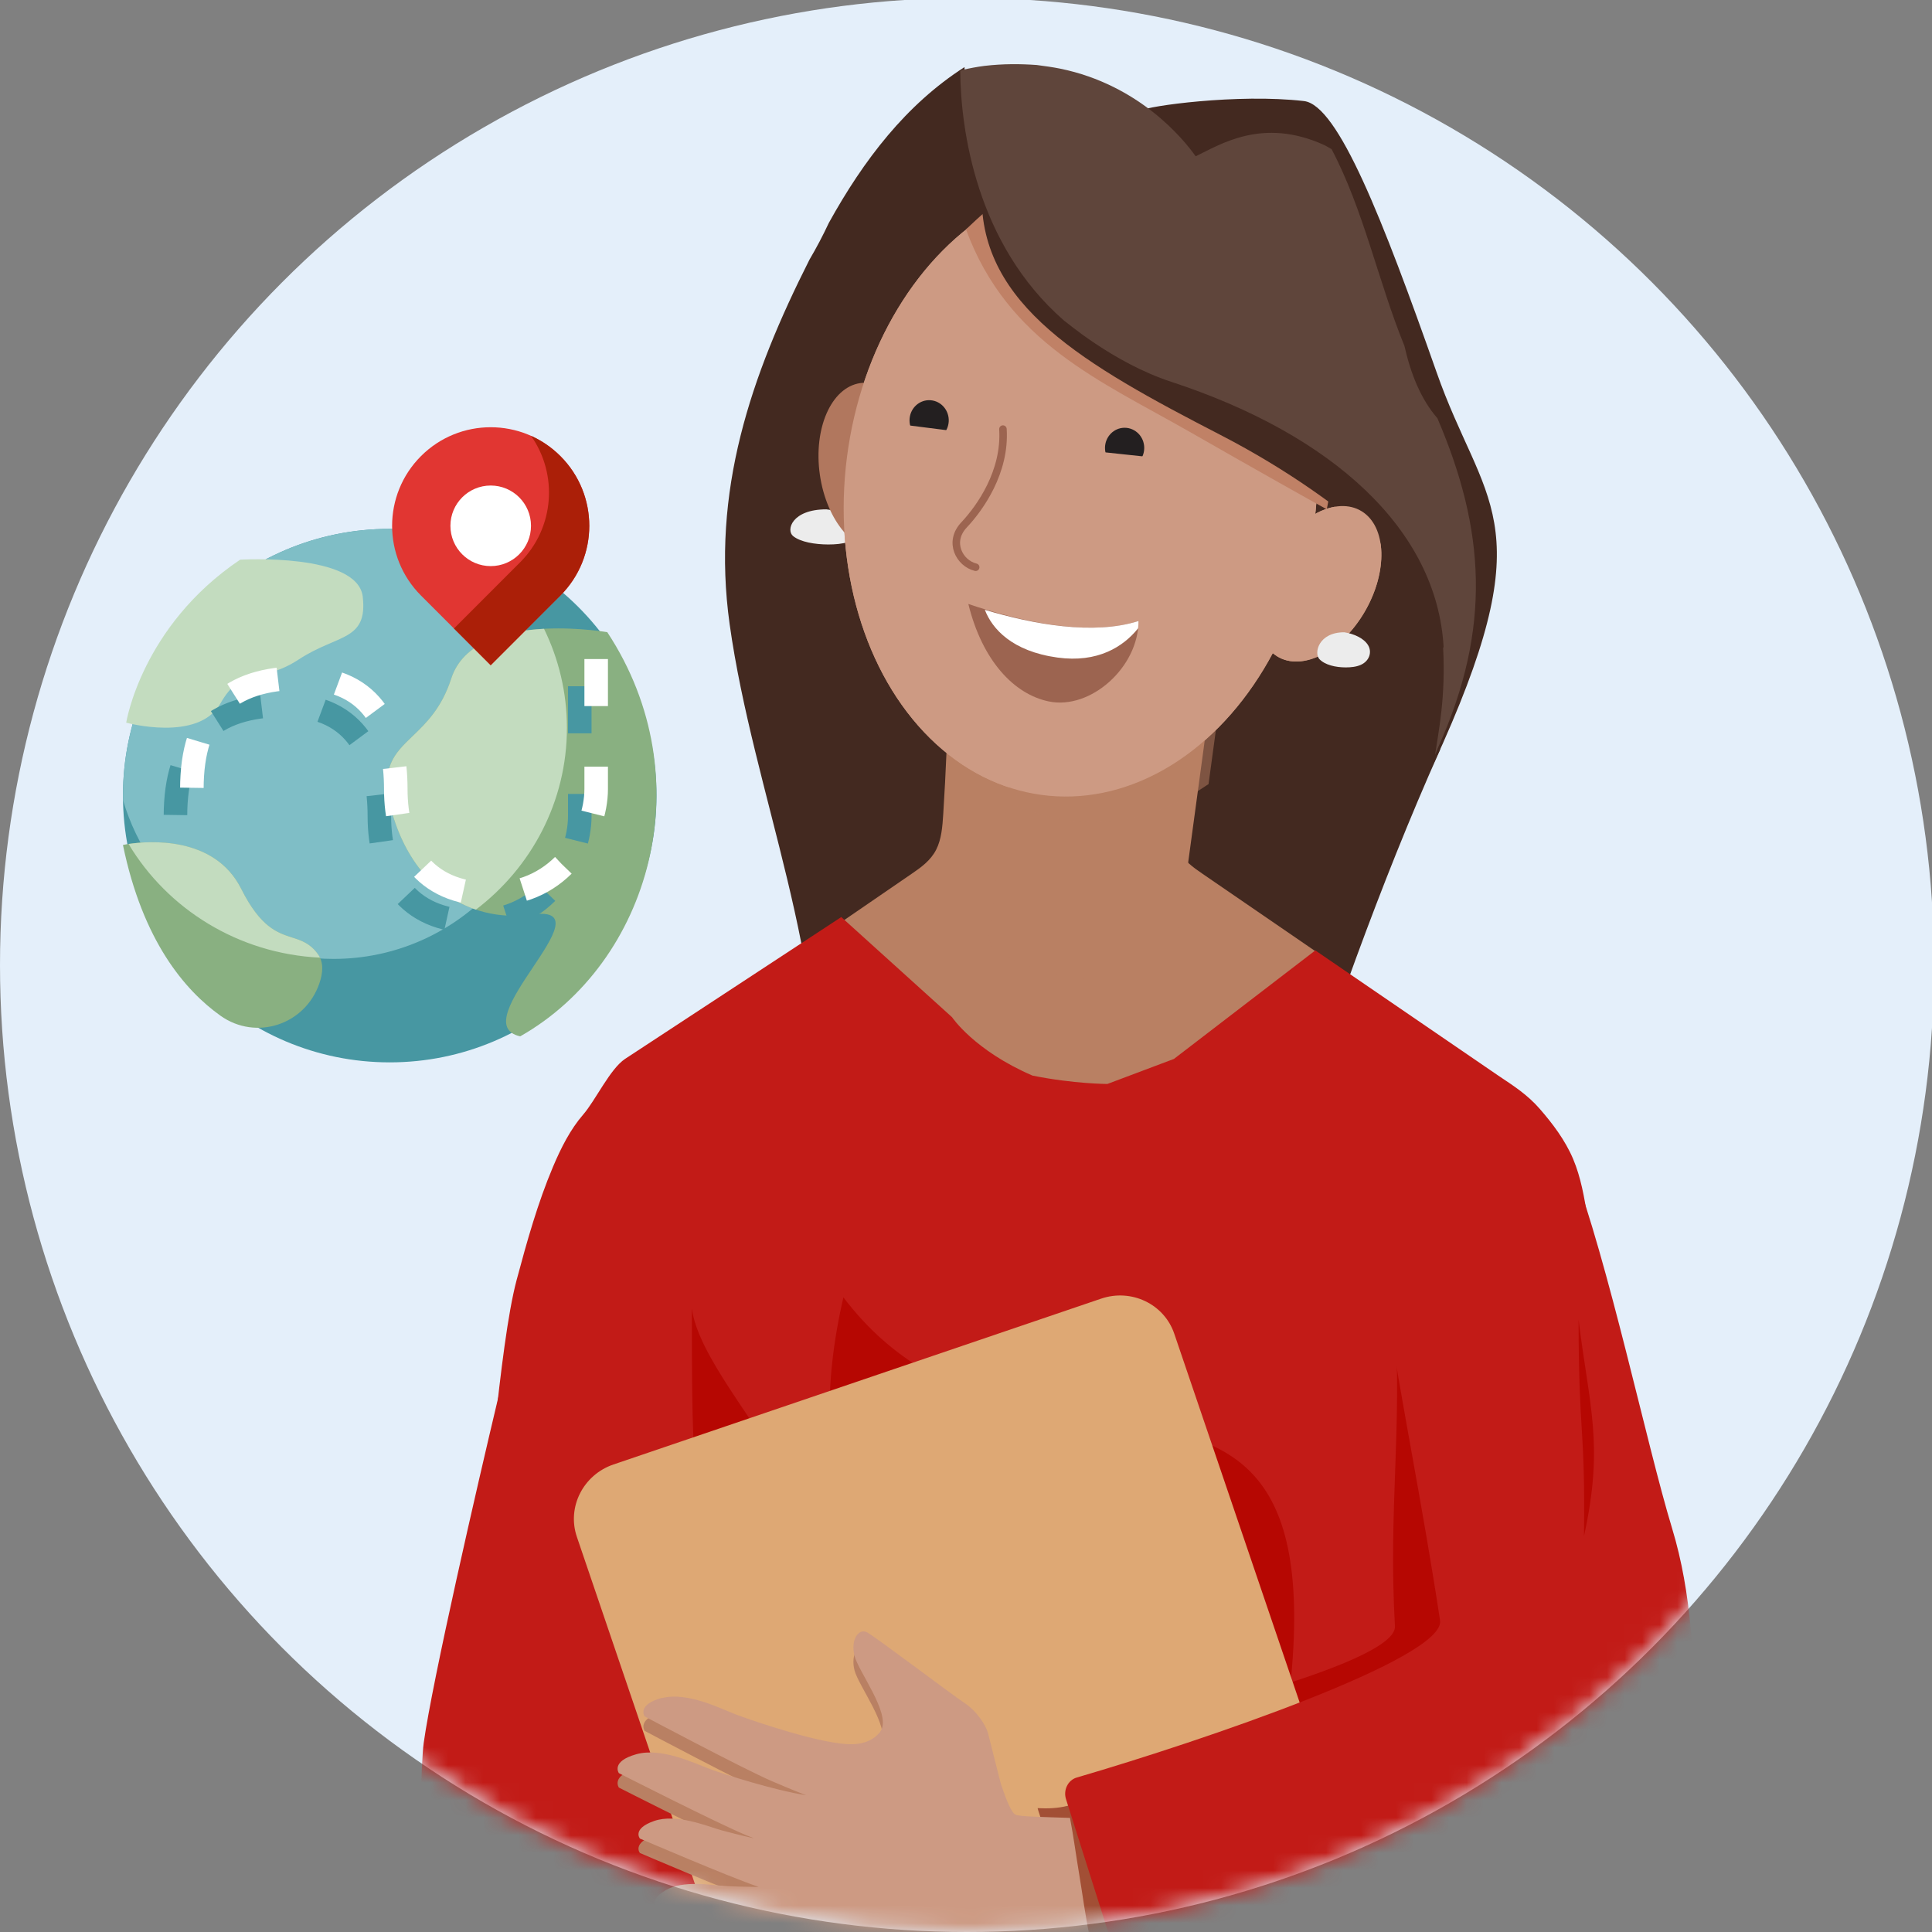 <svg width="110" height="110" viewBox="0 0 110 110" fill="none" xmlns="http://www.w3.org/2000/svg">
<rect x="0" y="0" width="110" height="110" fill="#808080" stroke="none"/>
<g clip-path="url(#clip0_552_384)">
<circle cx="55.058" cy="54.942" r="55.058" fill="#E4EFFA"/>
<mask id="mask0_552_384" style="mask-type:alpha" maskUnits="userSpaceOnUse" x="0" y="-1" width="111" height="112">
<circle cx="55.058" cy="54.943" r="55.058" fill="#E4EFFA"/>
</mask>
<g mask="url(#mask0_552_384)">
<path d="M81.978 42.741C82.194 41.312 82.612 39.465 82.436 36.622C82.069 29.926 76.159 24.457 66.926 21.499C64.216 20.615 62.286 19.325 60.913 17.9L60.819 18.009C55.813 13.643 54.944 7.114 54.915 3.82C51.589 5.954 49.174 9.105 47.19 12.691C46.85 13.418 46.483 14.114 46.09 14.78C42.737 21.417 40.485 27.988 41.543 35.541C42.888 45.165 47.313 54.919 46.426 64.675C47.215 64.961 48.062 65.223 48.968 65.488C56.07 67.546 65.522 67.806 73.092 66.49C75.736 58.445 78.519 50.468 81.98 42.712L81.978 42.741Z" fill="#432920"/>
<path d="M47.048 29C45.089 29 44.736 30.185 45.159 30.524C45.581 30.863 46.397 30.998 47.156 31C47.553 31 47.964 30.968 48.301 30.855C48.966 30.632 49.169 30.12 48.856 29.733C48.543 29.346 47.813 29.089 47.048 29Z" fill="#ECECEC"/>
<path d="M73.512 29C73.022 29 72.934 30.185 73.04 30.524C73.145 30.863 73.349 30.998 73.539 31C73.638 31 73.741 30.968 73.825 30.855C73.992 30.631 74.042 30.12 73.964 29.733C73.886 29.346 73.703 29.089 73.512 29Z" fill="#ECECEC"/>
<path d="M24.125 99.229C24.618 95.688 27.167 84.613 28.381 79.517L30.567 78.317C35.092 78.445 44.242 78.715 44.638 78.77C45.134 78.839 51.823 110.601 51.721 111.338C51.638 111.929 42.345 144.877 37.709 161.278C35.517 163.73 30.382 168.23 27.377 166.609C23.62 164.582 23.51 103.656 24.125 99.229Z" fill="#C21B17"/>
<path d="M37.59 74.951C42.879 92.316 39.221 106.674 37.073 126.671C37.05 126.883 37.11 127.096 37.238 127.265C37.367 127.433 37.555 127.543 37.763 127.572C54.024 129.852 67.25 131.24 83.332 128.12C83.474 128.092 83.609 128.037 83.73 127.956C83.851 127.875 83.955 127.77 84.036 127.648C84.117 127.526 84.174 127.389 84.203 127.244C84.232 127.1 84.232 126.951 84.204 126.806C82.061 115.638 81.542 109.076 81.633 100.098C81.727 90.832 81.218 82.267 82.953 73.171" fill="#C21B17"/>
<path d="M93.831 84.524C92.974 80.515 92.03 76.537 90.999 72.59C90.413 70.346 89.797 68.104 88.93 66.005C88.473 64.898 87.939 63.821 87.213 62.964C86.502 62.124 85.633 61.526 84.775 60.937C79.335 57.205 73.895 53.473 68.454 49.741C67.931 49.383 67.385 48.997 67.067 48.368C66.769 47.778 66.713 47.052 66.669 46.357C66.52 43.979 66.42 41.597 66.368 39.211C64.507 40.356 62.434 41.063 60.187 41.032C58.032 41.002 55.925 40.274 54.008 39.114C53.957 41.531 53.856 43.946 53.704 46.357C53.66 47.052 53.605 47.778 53.306 48.368C52.988 48.997 52.443 49.382 51.919 49.741L35.601 60.937C34.742 61.526 36.204 65.165 35.493 66.005C34.767 66.862 40.895 65.727 40.437 66.834C39.57 68.933 39.303 72.85 38.716 75.094C37.687 79.039 38.381 70.881 37.523 74.89L93.831 84.524Z" fill="#B98063"/>
<path d="M93.831 84.524C92.974 80.608 92.031 76.722 91 72.866C90.415 70.674 90.435 68.043 89.569 65.992C89.112 64.911 88.4 63.979 87.675 63.142C86.964 62.322 86.165 61.816 85.307 61.241L74.889 54.113L66.839 60.291L63.051 61.716C63.051 61.716 61.157 61.716 58.789 61.241C55.474 59.815 54.205 57.915 54.205 57.915L47.898 52.213L35.586 60.291C34.728 60.866 33.912 62.643 33.201 63.463C32.475 64.3 31.942 65.352 31.485 66.434C30.619 68.484 30.003 70.676 29.418 72.866C28.389 76.72 27.857 86.203 27 90.121L93.831 84.524Z" fill="#C21B17"/>
<path d="M39.391 74.484C40.039 79.766 52.787 89.763 40.124 89.326C39.391 82.34 39.403 81.82 39.391 74.484Z" fill="#B60702"/>
<path d="M71.999 104.609C62.047 94.563 43.181 95.003 48.019 73.866C59.179 88.57 79.696 69.608 71.999 104.609Z" fill="#B60702"/>
<path d="M79.423 74.844C79.834 81.607 79.041 85.937 79.423 92.589C79.549 94.773 65.292 98.233 57.989 99.671C57.472 99.773 57.142 100.322 57.268 100.869L59.052 109.104C59.149 109.518 59.267 109.967 59.594 110.206C59.922 110.445 60.364 110.397 60.76 110.336C71.638 108.661 80.456 107.739 90.681 103.402C92.518 102.623 93.171 101.001 93.243 100.279C93.635 96.362 93.857 92.385 93.072 88.539C92.049 83.533 89.87 78.999 88.222 72.966" fill="#B60702"/>
<path d="M62.694 73.939L34.929 83.381C33.203 83.967 32.27 85.812 32.844 87.5L45.144 123.673C45.718 125.361 47.583 126.254 49.308 125.668L77.073 116.226C78.798 115.64 79.731 113.795 79.157 112.107L66.857 75.934C66.283 74.246 64.419 73.353 62.694 73.939Z" fill="#DEA874"/>
<path fill-rule="evenodd" clip-rule="evenodd" d="M62.273 112.18C63.786 111.625 64.971 111.179 65.5 110.951L62.179 102.041C61.379 102.846 60.243 103.012 59.077 102.948C59.086 102.993 59.098 103.038 59.114 103.083L61.796 111.269C61.91 111.596 62.039 111.944 62.273 112.18Z" fill="#A24F35"/>
<path d="M78.84 73.696C79.868 80.341 81.001 85.722 81.99 92.26C82.315 94.406 68.444 99.121 61.307 101.205C60.802 101.352 60.523 101.925 60.699 102.454L63.228 110.429C63.362 110.829 63.521 111.262 63.869 111.469C64.216 111.675 64.652 111.588 65.041 111.492C75.713 108.847 84.404 107.136 94.183 101.921C95.94 100.985 96.441 99.322 96.447 98.603C96.479 94.697 96.335 90.746 95.202 87.018C93.727 82.164 91.622 71.997 89.43 66.185" fill="#C21B17"/>
<path d="M89.877 75.135C90.487 80.106 91.336 82.222 90.186 87.458C90.258 80.897 89.888 82.039 89.877 75.135Z" fill="#B60702"/>
<ellipse cx="13.432" cy="17.564" rx="13.432" ry="17.564" transform="matrix(-0.991 -0.134 -0.127 0.992 77.074 12.212)" fill="#CD9A83"/>
<ellipse cx="3.028" cy="4.781" rx="3.028" ry="4.781" transform="matrix(-0.852 -0.524 -0.503 0.864 80.107 30.695)" fill="#CD9A83"/>
<path d="M54.99 24C55.083 26.457 54.521 28.578 54.164 29.59C53.808 30.602 54.089 31.807 54.464 32" stroke="#975F45" stroke-width="0.428" stroke-linecap="round"/>
<path fill-rule="evenodd" clip-rule="evenodd" d="M58.017 40.56L68.603 42.078L66.863 54.903L66.859 54.903C66.662 55.775 64.218 56.132 61.337 55.699C58.411 55.26 56.143 54.172 56.271 53.27C56.278 53.222 56.291 53.176 56.311 53.131L58.017 40.56Z" fill="#B98063"/>
<ellipse cx="3.008" cy="4.812" rx="3.008" ry="4.812" transform="matrix(0.989 -0.15 0.142 0.99 45.996 22.264)" fill="#B1775E"/>
<g style="mix-blend-mode:multiply" opacity="0.5">
<path fill-rule="evenodd" clip-rule="evenodd" d="M68.81 44.641L69.57 39.043L58.95 37.52L57.821 45.841C58.764 46.275 59.768 46.572 60.82 46.714C63.641 47.096 66.404 46.304 68.81 44.641Z" fill="#B98063"/>
</g>
<ellipse cx="13.432" cy="17.564" rx="13.432" ry="17.564" transform="matrix(-0.991 -0.134 -0.127 0.992 77.074 12.212)" fill="#CD9A83"/>
<path d="M55 13.06C57.367 19.512 62.713 21.713 67.753 24.597C71.785 26.905 74.626 28.494 75.542 29L76 26.571L57.421 10.999C56.434 11.759 55.895 12.201 55 13.06Z" fill="#C08166"/>
<path d="M64.993 6.289C65.27 6.048 70.461 5.316 74.241 5.754C76.189 5.978 78.733 12.509 81.79 21.185C84.411 28.675 87.812 29.578 82.154 42.32C76.466 55.06 81.267 33.566 81.267 33.566C81.267 33.566 77.272 28.78 69.499 24.769C61.725 20.758 55.797 17.389 55.895 11.071" fill="#432920"/>
<path d="M82.165 36.859C82.312 39.7 81.922 41.549 81.706 42.978C81.774 42.838 81.813 42.697 81.88 42.557C84.958 35.727 84.543 30.125 81.84 23.813C80.878 22.706 80.316 21.251 79.963 19.696C78.461 16.01 77.648 11.968 75.813 8.489C75.674 8.421 75.536 8.325 75.396 8.258C71.871 6.653 69.45 8.244 68.076 8.899C67.393 7.927 64.868 4.833 60.371 3.91C59.944 3.823 59.486 3.762 59.028 3.701C58.109 3.636 57.128 3.625 56.051 3.751C55.614 3.807 55.175 3.892 54.793 3.981C54.765 3.979 54.703 4.032 54.672 4.059C54.701 7.353 55.57 13.883 60.576 18.248C60.578 18.219 63.325 20.636 66.683 21.738C75.884 24.752 81.827 30.165 82.194 36.861L82.165 36.859Z" fill="#5F453B"/>
<ellipse cx="3.028" cy="4.781" rx="3.028" ry="4.781" transform="matrix(-0.852 -0.524 -0.503 0.864 80.107 30.695)" fill="#CD9A83"/>
<path d="M76.536 35.999C75.067 35.999 74.802 37.185 75.119 37.524C75.436 37.863 76.048 37.998 76.617 37.999C76.915 37.999 77.223 37.968 77.476 37.855C77.975 37.632 78.127 37.12 77.892 36.733C77.657 36.346 77.11 36.089 76.536 35.999Z" fill="#ECECEC"/>
<path d="M57.103 24.431C57.257 26.869 55.799 28.918 54.886 29.888C53.973 30.859 54.63 32.074 55.551 32.296" stroke="#9C6450" stroke-width="0.428" stroke-linecap="round"/>
<path d="M55.133 34.387C57.991 35.358 61.958 36.28 64.821 35.358C64.821 37.987 62.1 40.426 59.72 39.938C57.74 39.533 55.928 37.622 55.133 34.387Z" fill="#9C6450"/>
<path fill-rule="evenodd" clip-rule="evenodd" d="M56.074 34.722C56.487 35.801 57.623 37.084 60.212 37.439C62.493 37.752 63.955 36.827 64.799 35.774C64.814 35.636 64.822 35.497 64.822 35.358C62.263 36.173 58.832 35.548 56.074 34.722Z" fill="white"/>
<ellipse cx="1.117" cy="1.148" rx="1.117" ry="1.148" transform="matrix(-1 0 0 1 65.148 24.355)" fill="#231F20"/>
<path d="M65.144 25.992C65.114 26.295 64.967 26.573 64.737 26.765C64.507 26.957 64.213 27.047 63.918 27.016C63.623 26.984 63.353 26.834 63.166 26.597C62.979 26.361 62.892 26.058 62.922 25.755L64.033 25.874L65.144 25.992Z" fill="#CD9A83"/>
<ellipse cx="1.117" cy="1.148" rx="1.117" ry="1.148" transform="matrix(-0.997 -0.078 -0.074 0.997 54.1 22.875)" fill="#231F20"/>
<path d="M51.707 24.215C51.689 24.365 51.7 24.517 51.739 24.662C51.778 24.808 51.845 24.944 51.935 25.062C52.025 25.181 52.137 25.281 52.265 25.355C52.393 25.429 52.533 25.477 52.679 25.495C52.825 25.514 52.972 25.503 53.114 25.462C53.255 25.422 53.387 25.354 53.503 25.261C53.619 25.168 53.715 25.053 53.788 24.922C53.86 24.791 53.906 24.646 53.924 24.496L52.816 24.356L51.707 24.215Z" fill="#CD9A83"/>
<path d="M37.687 97.503C39.15 97.127 41.05 98.118 41.95 98.455C42.849 98.792 46.892 100.185 48.549 100.129C49.365 100.105 49.835 99.772 50.093 99.452C50.125 99.399 50.156 99.346 50.188 99.292C50.655 98.297 48.897 96.017 48.655 95.109C48.413 94.201 48.884 93.484 49.385 93.771C49.888 94.046 54.145 97.272 54.903 97.773C55.661 98.273 56.148 99.103 56.25 99.491C56.325 99.757 56.73 101.41 56.992 102.414C57.286 103.284 57.587 104.039 57.825 104.145C58.042 104.248 59.418 104.276 60.92 104.324C61.126 105.389 61.262 106.454 61.444 107.527C61.636 108.683 61.805 109.986 62.054 111.15C59.306 111.211 55.466 111.195 55.466 111.195C55.466 111.195 48.91 111.187 45.524 110.72C44.777 110.674 44.092 110.602 43.59 110.547C42.221 110.393 37.376 109.455 37.376 109.455C37.376 109.455 36.879 109.065 37.879 108.454C38.878 107.855 40.514 108.155 41.25 108.2C41.559 108.224 42.321 108.25 43.202 108.259C43.168 108.254 43.136 108.237 43.103 108.22C41.614 107.722 36.434 105.502 36.434 105.502C36.434 105.502 35.975 104.944 37.239 104.502C38.504 104.06 40.246 104.794 41.058 105.025C41.37 105.108 42.083 105.3 42.924 105.488C42.793 105.433 42.674 105.38 42.553 105.338C40.905 104.664 35.237 101.777 35.237 101.777C35.237 101.777 34.76 101.111 36.228 100.7C37.696 100.29 39.601 101.247 40.503 101.573C41.228 101.836 43.979 102.728 45.904 103.038C45.149 102.747 44.474 102.456 43.951 102.236C42.32 101.53 36.702 98.546 36.702 98.546C36.702 98.546 36.238 97.87 37.714 97.484L37.687 97.503Z" fill="#B98063"/>
<path d="M37.687 96.682C39.15 96.305 41.05 97.297 41.95 97.634C42.849 97.971 46.892 99.364 48.549 99.308C49.365 99.284 49.835 98.95 50.093 98.631C50.125 98.578 50.156 98.524 50.188 98.471C50.655 97.476 48.897 95.195 48.655 94.287C48.413 93.379 48.884 92.663 49.385 92.95C49.888 93.225 54.145 96.451 54.903 96.951C55.661 97.452 56.148 98.282 56.25 98.669C56.325 98.936 56.73 100.589 56.992 101.593C57.286 102.463 57.587 103.217 57.825 103.324C58.042 103.427 59.418 103.455 60.92 103.503C61.126 104.567 61.262 105.633 61.444 106.706C61.636 107.861 61.805 109.164 62.054 110.329C59.306 110.39 55.466 110.374 55.466 110.374C55.466 110.374 48.91 110.366 45.524 109.899C44.777 109.852 44.092 109.781 43.59 109.726C42.221 109.572 37.376 108.634 37.376 108.634C37.376 108.634 36.879 108.244 37.879 107.633C38.878 107.033 40.514 107.334 41.25 107.378C41.559 107.403 42.321 107.429 43.202 107.438C43.168 107.432 43.136 107.416 43.103 107.399C41.614 106.901 36.434 104.681 36.434 104.681C36.434 104.681 35.975 104.123 37.239 103.68C38.504 103.238 40.246 103.973 41.058 104.203C41.37 104.287 42.083 104.479 42.924 104.667C42.793 104.612 42.674 104.559 42.553 104.517C40.905 103.843 35.237 100.956 35.237 100.956C35.237 100.956 34.76 100.29 36.228 99.879C37.696 99.469 39.601 100.426 40.503 100.752C41.228 101.015 43.979 101.906 45.904 102.217C45.149 101.925 44.474 101.635 43.951 101.414C42.32 100.709 36.702 97.724 36.702 97.724C36.702 97.724 36.238 97.049 37.714 96.663L37.687 96.682Z" fill="#CD9A83"/>
</g>
<circle cx="22.189" cy="45.299" r="15.188" fill="#4797A2"/>
<path fill-rule="evenodd" clip-rule="evenodd" d="M18.99 54.596C25.898 54.596 31.498 48.922 31.498 41.924C31.498 36.618 28.28 32.074 23.713 30.186C23.212 30.137 22.704 30.111 22.19 30.111C13.802 30.111 7.001 36.911 7.001 45.299C7.001 45.385 7.002 45.471 7.004 45.557C8.545 50.785 13.328 54.596 18.99 54.596Z" fill="#7FBEC6"/>
<path d="M13.673 31.866C13.673 31.866 20.377 31.461 20.655 33.986C20.932 36.51 19.236 36.089 17.013 37.544C14.79 39.001 13.805 37.845 12.546 40.058C11.288 42.272 7.186 41.146 7.186 41.146C7.186 41.146 8.055 35.647 13.673 31.866Z" fill="#C3DCBF"/>
<path fill-rule="evenodd" clip-rule="evenodd" d="M25.689 38.639C26.913 34.837 33.893 35.883 34.574 35.993H34.575C40.054 44.317 37.015 54.813 29.618 59.005C27.962 58.637 29.198 56.788 30.336 55.086C31.5 53.345 32.561 51.758 30.319 52.067C26.461 52.599 23.377 50.206 22.27 46.085C21.63 43.7 22.444 42.917 23.494 41.909C24.258 41.174 25.147 40.32 25.689 38.639ZM13.731 50.605C11.931 47.015 7 48.108 7 48.108C8.125 53.572 10.527 56.389 12.556 57.832C14.565 59.262 17.37 58.362 18.185 55.986C18.397 55.369 18.429 54.777 18.103 54.328C17.652 53.707 17.163 53.549 16.627 53.376C15.786 53.105 14.831 52.798 13.731 50.605Z" fill="#89B081"/>
<path fill-rule="evenodd" clip-rule="evenodd" d="M27.096 51.791C30.249 49.395 32.278 45.651 32.278 41.444C32.278 39.423 31.809 37.51 30.974 35.801C28.812 35.915 26.368 36.533 25.69 38.639C25.148 40.32 24.259 41.174 23.495 41.909C22.446 42.917 21.631 43.7 22.271 46.085C23.047 48.972 24.793 51.012 27.096 51.791ZM18.22 54.525C18.188 54.457 18.15 54.391 18.104 54.328C17.654 53.707 17.164 53.549 16.628 53.377C15.787 53.106 14.832 52.798 13.732 50.605C12.208 47.566 8.441 47.883 7.32 48.052C9.539 51.758 13.568 54.302 18.22 54.525Z" fill="#C3DCBF"/>
<path d="M33.01 39.072C33.01 42.648 33.01 43.979 33.01 46.473C33.01 48.968 31.026 52.461 27.057 52.461C23.088 52.461 21.6 49.717 21.6 46.473C21.6 43.23 20.409 40.153 16.242 40.153C12.074 40.153 9.99 42.149 9.99 46.473C9.99 49.933 9.99 49.689 9.99 49.134" stroke="#4797A2" stroke-width="1.34" stroke-linejoin="round" stroke-dasharray="2.68 3.45"/>
<path d="M33.944 37.522C33.944 41.098 33.944 42.429 33.944 44.924C33.944 47.418 31.96 50.911 27.991 50.911C24.022 50.911 22.534 48.167 22.534 44.924C22.534 41.68 21.343 38.603 17.176 38.603C13.008 38.603 10.924 40.599 10.924 44.924C10.924 48.383 10.924 48.139 10.924 47.585" stroke="white" stroke-width="1.34" stroke-linejoin="round" stroke-dasharray="2.68 3.45"/>
<path d="M23.969 25.969C26.161 23.777 29.715 23.777 31.907 25.969C34.099 28.161 34.099 31.715 31.907 33.907L27.938 37.876L23.969 33.907C21.777 31.715 21.777 28.161 23.969 25.969Z" fill="#E13632"/>
<path fill-rule="evenodd" clip-rule="evenodd" d="M25.846 35.784L27.938 37.876L31.907 33.907C34.099 31.715 34.099 28.161 31.907 25.969C31.409 25.471 30.841 25.086 30.234 24.814C31.781 27.005 31.574 30.056 29.613 32.016L25.846 35.784Z" fill="#AB1F08"/>
<circle cx="27.939" cy="29.938" r="2.294" fill="white"/>
</g>
<defs>
<clipPath id="clip0_552_384">
<rect width="110" height="110" fill="white"/>
</clipPath>
</defs>
</svg>
